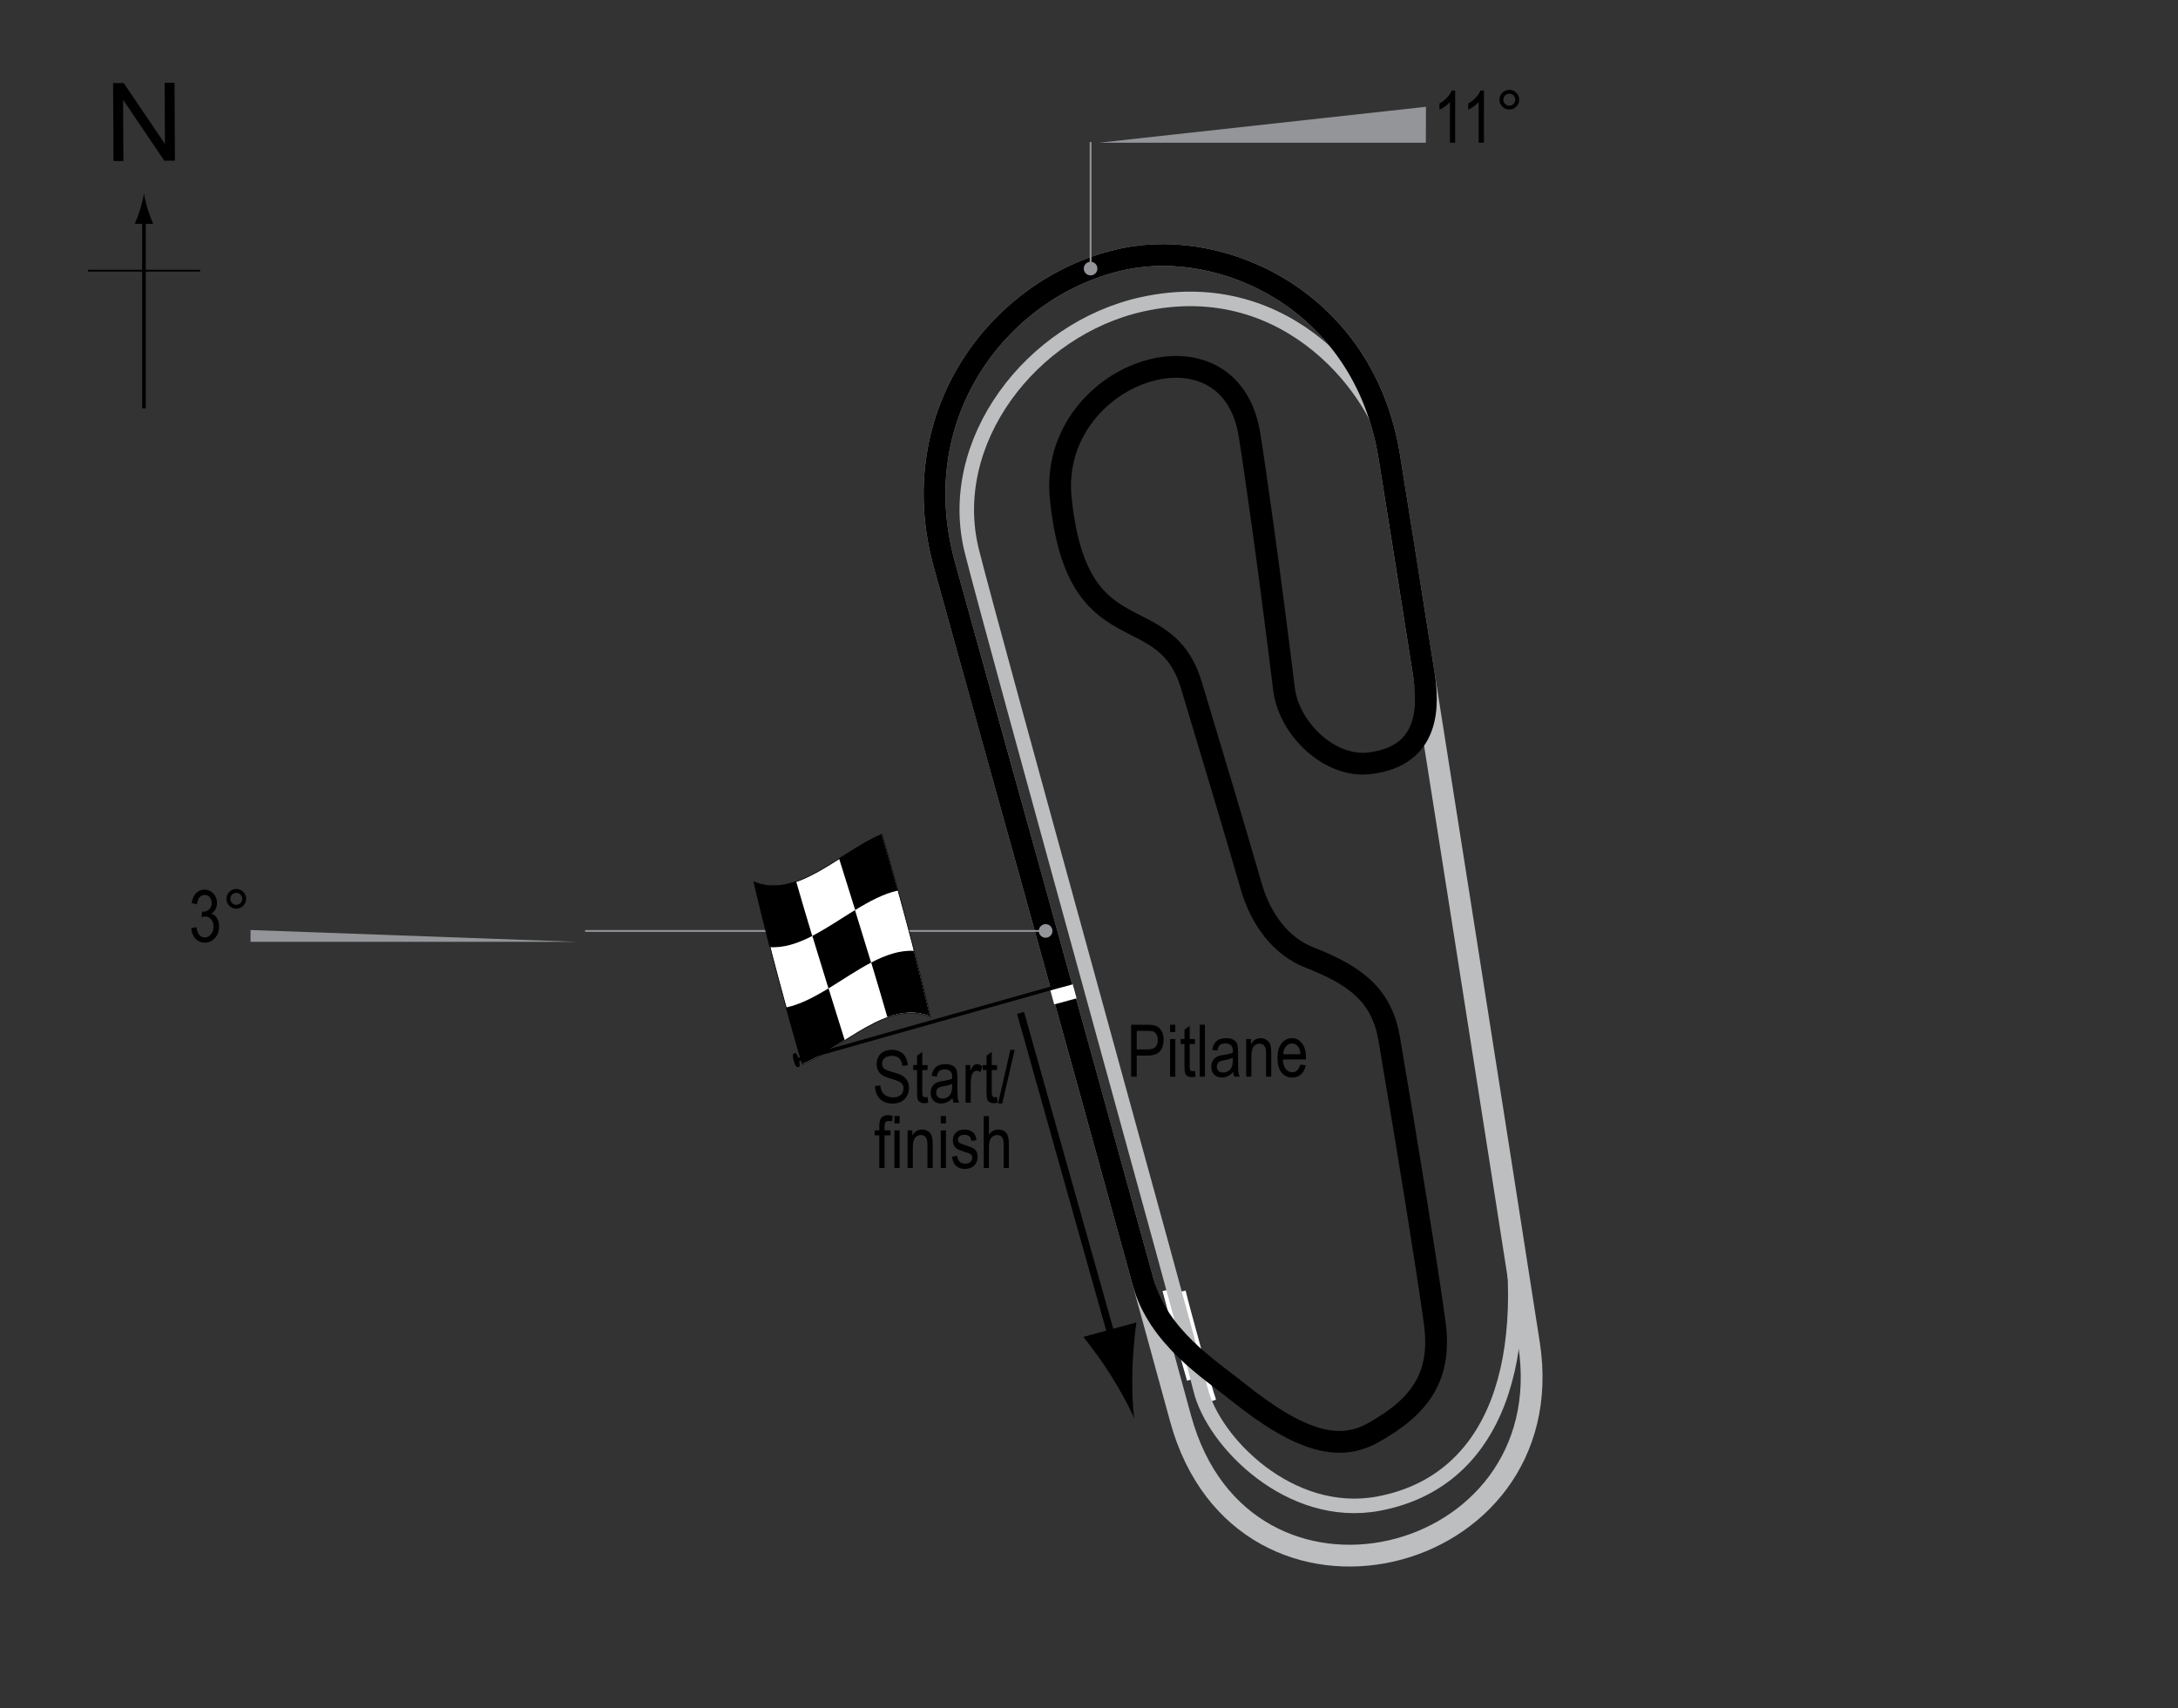 <?xml version="1.0" encoding="UTF-8"?> <!-- Generator: Adobe Illustrator 14.0.0, SVG Export Plug-In . SVG Version: 6.00 Build 43363) --> <svg xmlns="http://www.w3.org/2000/svg" xmlns:xlink="http://www.w3.org/1999/xlink" version="1.1" id="Layer_1" x="0px" y="0px" width="300px" height="235.333px" viewBox="0 0 300 235.333" xml:space="preserve"><rect x="0" y="0" width="300" height="235.333" fill="#333333" stroke="none"/> <g id="Pitlane"> <path fill="none" stroke="#FFFFFF" d="M160.61,177.75c0.875,3.207,2.542,9.582,3.375,12.332"></path> <path fill="none" stroke="#FFFFFF" d="M162.819,177.917c0.5,2.125,3.583,13.375,4.208,15.084"></path> <path fill="none" stroke="#BCBEC0" stroke-width="2" d="M191.36,62.417c-1.384-7.707-13.5-25-34-20.5 c-15.339,3.367-27.25,19-23.5,34c2.914,11.654,29.75,108.25,31.5,115.5s12.34,18.018,24.5,15.75 c14.75-2.75,21.75-17.25,17.75-41.25"></path> </g> <g id="Oval"> <path fill="none" stroke="#BCBEC0" stroke-width="3" d="M130.11,77.917c4.75,17,25.75,92.75,32.5,117.5 c8.566,31.416,52.791,20.707,48-10.25c-3.25-21-15.75-100.5-19.25-122.25c-3.455-21.468-22.785-30.116-36.5-27.25 C138.11,39.167,124.186,56.714,130.11,77.917z"></path> </g> <g id="Road_Course"> <path fill="none" stroke="#000000" stroke-width="3" d="M130.11,77.917c3.852,13.785,18.388,66.196,27.348,98.725 c2.09,7.588,9.123,11.981,12.902,15.024c9,7.25,14.25,8.25,18.75,5.75c6.746-3.748,9.5-8,8.5-15.25c-1.091-7.908-3.5-22.75-6.25-39 c-0.993-5.869-4.381-8.67-11-11.25c-3.938-1.533-6.703-5.271-8-9.75c-2.75-9.5-5.25-17.75-8.25-27.75 c-3.721-12.401-15.75-3.75-18-25.75c-1.768-17.275,23.25-26,26-8.75c0.88,5.521,2.75,18.75,4.75,35 c0.683,5.548,6.328,10.888,11.75,10.25c8.5-1,8.169-8.119,7.478-12.496c-2.021-12.792-3.734-23.591-4.728-29.754 c-3.455-21.468-22.785-30.116-36.5-27.25C138.11,39.167,124.186,56.714,130.11,77.917z"></path> </g> <g id="Startline"> <line fill="none" stroke="#FFFFFF" stroke-width="2" x1="144.943" y1="137.417" x2="148.027" y2="136.583"></line> </g> <g id="Banking"> <g> <g> <line fill="none" stroke="#939598" stroke-width="0.25" x1="80.591" y1="128.261" x2="144.025" y2="128.261"></line> <circle fill="#939598" cx="144.025" cy="128.261" r="0.94"></circle> </g> </g> <polygon fill="#939598" points="79.508,129.761 34.508,129.761 34.513,128.133 "></polygon> <g> <path d="M26.335,127.868l0.719-0.117c0.149,0.939,0.529,1.41,1.14,1.41c0.33,0,0.615-0.14,0.855-0.418 c0.241-0.279,0.362-0.641,0.362-1.084c0-0.416-0.11-0.753-0.332-1.007c-0.222-0.255-0.493-0.382-0.814-0.382 c-0.138,0-0.307,0.032-0.509,0.098l0.083-0.771l0.112,0.01c0.356,0,0.646-0.108,0.868-0.326s0.333-0.509,0.333-0.872 c0-0.335-0.093-0.604-0.279-0.807c-0.186-0.203-0.412-0.305-0.68-0.305c-0.277,0-0.512,0.105-0.703,0.32 c-0.19,0.213-0.313,0.535-0.364,0.969l-0.718-0.156c0.091-0.612,0.296-1.074,0.615-1.387c0.318-0.313,0.705-0.47,1.157-0.47 c0.476,0,0.879,0.177,1.211,0.527s0.498,0.793,0.498,1.327c0,0.324-0.07,0.613-0.211,0.863c-0.142,0.25-0.339,0.446-0.591,0.59 c0.233,0.064,0.427,0.173,0.578,0.322c0.152,0.149,0.275,0.351,0.37,0.601c0.094,0.251,0.141,0.53,0.141,0.84 c0,0.655-0.192,1.194-0.58,1.612c-0.389,0.418-0.853,0.627-1.393,0.627c-0.501,0-0.926-0.184-1.273-0.547 C26.582,128.972,26.384,128.482,26.335,127.868z"></path> <path d="M31.194,123.833c0-0.373,0.133-0.692,0.397-0.957c0.266-0.264,0.583-0.396,0.954-0.396c0.378,0,0.698,0.132,0.962,0.396 c0.265,0.265,0.396,0.584,0.396,0.957c0,0.375-0.133,0.694-0.397,0.959c-0.266,0.267-0.586,0.398-0.96,0.398 c-0.371,0-0.688-0.132-0.954-0.396C31.327,124.532,31.194,124.211,31.194,123.833z M31.726,123.833 c0,0.229,0.081,0.422,0.24,0.584c0.162,0.16,0.356,0.242,0.584,0.242c0.226,0,0.419-0.082,0.578-0.242 c0.162-0.162,0.242-0.355,0.242-0.584c0-0.228-0.08-0.422-0.242-0.584c-0.159-0.16-0.354-0.24-0.578-0.24 c-0.228,0-0.422,0.08-0.584,0.24C31.807,123.413,31.726,123.606,31.726,123.833z"></path> </g> <g> <g> <line fill="none" stroke="#939598" stroke-width="0.25" x1="150.219" y1="19.57" x2="150.219" y2="37.003"></line> <circle fill="#939598" cx="150.219" cy="37.003" r="0.939"></circle> </g> </g> <polygon fill="#939598" points="151.394,19.662 196.394,19.662 196.415,14.712 "></polygon> <g> <path d="M200.436,19.662h-0.724v-5.601c-0.166,0.195-0.389,0.395-0.669,0.599c-0.279,0.203-0.537,0.356-0.771,0.461v-0.85 c0.396-0.228,0.748-0.506,1.052-0.835c0.305-0.329,0.519-0.649,0.643-0.962h0.47L200.436,19.662L200.436,19.662z"></path> <path d="M204.396,19.662h-0.724v-5.601c-0.166,0.195-0.389,0.395-0.669,0.599c-0.279,0.203-0.537,0.356-0.771,0.461v-0.85 c0.396-0.228,0.748-0.506,1.053-0.835c0.304-0.329,0.519-0.649,0.642-0.962h0.47L204.396,19.662L204.396,19.662z"></path> <path d="M206.54,13.734c0-0.374,0.133-0.693,0.398-0.957c0.265-0.264,0.583-0.396,0.954-0.396c0.378,0,0.697,0.132,0.962,0.396 c0.264,0.264,0.396,0.583,0.396,0.957s-0.133,0.694-0.396,0.959c-0.267,0.266-0.586,0.398-0.96,0.398 c-0.371,0-0.689-0.132-0.954-0.396C206.672,14.432,206.54,14.112,206.54,13.734z M207.072,13.734c0,0.228,0.081,0.422,0.241,0.584 c0.162,0.16,0.355,0.241,0.584,0.241c0.225,0,0.418-0.081,0.578-0.241c0.162-0.162,0.241-0.356,0.241-0.584 s-0.079-0.422-0.241-0.584c-0.16-0.16-0.354-0.241-0.578-0.241c-0.229,0-0.422,0.081-0.584,0.241 C207.153,13.312,207.072,13.506,207.072,13.734z"></path> </g> </g> <g id="Flag_x2C__North"> <g> <g> <path fill="#FFFFFF" stroke="#000000" stroke-width="0.1" d="M121.492,114.957c2.224,7.57,4.447,15.717,6.67,25.143 c-5.875-2.424-11.75,4.072-17.625,6.559c-2.224-7.566-4.447-15.709-6.671-25.125 C109.742,123.935,115.617,117.433,121.492,114.957z"></path> <path d="M114.121,136.17c0.741,2.384,1.482,4.746,2.225,7.113c-1.958,1.241-3.917,2.51-5.875,3.329 c-0.741-2.526-1.482-5.116-2.224-7.798C110.205,138.405,112.163,137.364,114.121,136.17z"></path> <path d="M125.875,131.004c0.741,2.877,1.483,5.869,2.225,9.004c-1.958-0.786-3.917-0.588-5.875,0.119 c-0.741-2.568-1.481-5.065-2.223-7.516C121.959,131.59,123.917,130.896,125.875,131.004z"></path> <path d="M117.764,125.386c0.741,2.382,1.482,4.784,2.225,7.233c-1.958,1.022-3.917,2.37-5.875,3.564 c-0.741-2.385-1.482-4.791-2.224-7.245C113.848,127.931,115.806,126.586,117.764,125.386z"></path> <path d="M121.445,114.917c0.742,2.521,1.483,5.106,2.225,7.781c-1.958,0.428-3.917,1.48-5.875,2.68 c-0.741-2.383-1.482-4.744-2.225-7.111C117.528,117.026,119.486,115.75,121.445,114.917z"></path> <path d="M109.655,121.418c0.742,2.578,1.483,5.08,2.225,7.535c-1.958,1.008-3.917,1.678-5.875,1.534 c-0.74-2.891-1.48-5.897-2.222-9.047C105.74,122.27,107.697,122.103,109.655,121.418z"></path> </g> </g> <line fill="none" stroke="#000000" stroke-width="0.5" x1="109.46" y1="146.133" x2="144.844" y2="136.147"></line> <path d="M109.434,145.118c0.188-0.054,0.338-0.014,0.578,0.836c0.236,0.846,0.146,1.004-0.042,1.06 c-0.188,0.05-0.397-0.021-0.636-0.87C109.095,145.295,109.246,145.168,109.434,145.118z"></path> <g> <line fill="none" stroke="#000000" x1="140.573" y1="139.556" x2="153.546" y2="185.644"></line> <path d="M153,189.465c-1.377-2.192-2.467-3.566-3.762-5.275l7.297-1.995c-0.137,0.775-0.486,3.868-0.555,6.455 c-0.072,2.772,0.031,5.24,0.254,6.796C155.634,193.995,154.47,191.814,153,189.465z"></path> </g> <g> <g> <g> <line fill="none" stroke="#000000" stroke-width="0.5" x1="19.829" y1="56.269" x2="19.829" y2="29.986"></line> <path d="M19.316,28.805c-0.25,0.827-0.479,1.364-0.746,2.027h2.521c-0.112-0.237-0.495-1.2-0.745-2.027 c-0.269-0.885-0.45-1.687-0.517-2.207C19.766,27.119,19.583,27.92,19.316,28.805z"></path> </g> </g> </g> <line fill="none" stroke="#000000" stroke-width="0.25" x1="12.124" y1="37.294" x2="27.559" y2="37.294"></line> <g> <path d="M15.635,22.186l-0.057-10.737l1.458-0.008l5.686,8.4l-0.046-8.43l1.362-0.007l0.058,10.737l-1.458,0.008l-5.686-8.407 l0.045,8.438L15.635,22.186z"></path> </g> </g> <g id="Labels"> <g> <path d="M155.799,148.34v-7.158h2.213c0.521,0,0.904,0.045,1.151,0.137c0.339,0.124,0.608,0.354,0.812,0.688 c0.202,0.336,0.303,0.748,0.303,1.236c0,0.645-0.164,1.17-0.493,1.576c-0.329,0.407-0.896,0.61-1.704,0.61h-1.504v2.909h-0.777 V148.34z M156.576,144.584h1.52c0.479,0,0.827-0.107,1.05-0.324c0.222-0.217,0.332-0.543,0.332-0.979 c0-0.282-0.056-0.526-0.163-0.728c-0.109-0.202-0.241-0.34-0.396-0.415c-0.153-0.075-0.434-0.112-0.837-0.112h-1.504 L156.576,144.584L156.576,144.584z"></path> <path d="M161.17,142.193v-1.011h0.719v1.011H161.17z M161.17,148.34v-5.187h0.719v5.187H161.17z"></path> <path d="M164.593,147.554l0.099,0.776c-0.198,0.051-0.378,0.078-0.537,0.078c-0.251,0-0.452-0.051-0.605-0.15 c-0.152-0.098-0.258-0.234-0.314-0.407c-0.058-0.172-0.085-0.517-0.085-1.03v-2.982h-0.527v-0.685h0.527v-1.284l0.718-0.526v1.812 h0.729v0.684h-0.729v3.033c0,0.279,0.021,0.459,0.063,0.541c0.062,0.117,0.178,0.176,0.347,0.176 C164.357,147.588,164.463,147.577,164.593,147.554z"></path> <path d="M165.248,148.34v-7.158h0.718v7.158H165.248z"></path> <path d="M169.862,147.702c-0.241,0.25-0.491,0.438-0.752,0.565s-0.53,0.19-0.812,0.19c-0.441,0-0.796-0.133-1.06-0.4 s-0.396-0.626-0.396-1.079c0-0.299,0.063-0.565,0.187-0.796s0.293-0.412,0.508-0.542s0.54-0.226,0.978-0.288 c0.586-0.086,1.016-0.188,1.289-0.309l0.005-0.225c0-0.355-0.063-0.604-0.19-0.747c-0.179-0.208-0.454-0.313-0.825-0.313 c-0.335,0-0.586,0.07-0.752,0.209s-0.288,0.4-0.366,0.783l-0.708-0.117c0.102-0.557,0.307-0.963,0.612-1.217 c0.31-0.254,0.748-0.381,1.321-0.381c0.446,0,0.796,0.084,1.05,0.252c0.254,0.166,0.414,0.375,0.48,0.623s0.101,0.608,0.101,1.084 v1.172c0,0.819,0.016,1.336,0.046,1.549c0.031,0.214,0.093,0.422,0.185,0.623h-0.753 C169.933,148.161,169.884,147.948,169.862,147.702z M169.803,145.738c-0.265,0.13-0.656,0.241-1.178,0.332 c-0.303,0.052-0.515,0.111-0.635,0.179c-0.12,0.066-0.214,0.16-0.28,0.282s-0.101,0.263-0.101,0.423 c0,0.248,0.076,0.444,0.229,0.592c0.153,0.148,0.364,0.223,0.636,0.223c0.257,0,0.489-0.066,0.7-0.2 c0.209-0.133,0.366-0.312,0.472-0.534c0.104-0.224,0.155-0.549,0.155-0.975v-0.321H169.803z"></path> <path d="M171.654,148.34v-5.187h0.649v0.732c0.155-0.285,0.347-0.498,0.571-0.638c0.228-0.142,0.485-0.211,0.778-0.211 c0.227,0,0.438,0.045,0.631,0.133c0.193,0.09,0.35,0.207,0.468,0.353c0.119,0.146,0.207,0.333,0.267,0.563 c0.059,0.231,0.088,0.586,0.088,1.064v3.188h-0.718v-3.157c0-0.382-0.032-0.66-0.099-0.836c-0.064-0.177-0.167-0.312-0.306-0.408 c-0.138-0.097-0.298-0.144-0.48-0.144c-0.345,0-0.62,0.129-0.824,0.386c-0.205,0.257-0.309,0.698-0.309,1.325v2.834h-0.717V148.34 z"></path> <path d="M179.12,146.67l0.742,0.111c-0.124,0.553-0.348,0.971-0.672,1.252c-0.323,0.282-0.726,0.422-1.203,0.422 c-0.604,0-1.09-0.229-1.463-0.686c-0.372-0.458-0.56-1.117-0.56-1.98c0-0.895,0.188-1.578,0.564-2.047 c0.375-0.471,0.852-0.707,1.428-0.707c0.55,0,1.009,0.231,1.377,0.693s0.552,1.131,0.552,2.007l-0.005,0.234h-3.174 c0.029,0.583,0.164,1.022,0.405,1.317c0.241,0.297,0.534,0.444,0.879,0.444C178.532,147.735,178.908,147.379,179.12,146.67z M176.751,145.25h2.373c-0.032-0.449-0.129-0.785-0.288-1.006c-0.23-0.322-0.524-0.483-0.884-0.483 c-0.322,0-0.598,0.134-0.825,0.403C176.9,144.433,176.774,144.793,176.751,145.25z"></path> </g> <g> <path d="M120.527,149.62l0.731-0.078c0.039,0.395,0.129,0.701,0.268,0.92c0.138,0.221,0.336,0.396,0.593,0.531 c0.257,0.133,0.547,0.199,0.869,0.199c0.462,0,0.821-0.113,1.077-0.338c0.255-0.227,0.383-0.52,0.383-0.88 c0-0.211-0.047-0.396-0.139-0.554c-0.095-0.157-0.233-0.287-0.42-0.387c-0.188-0.102-0.593-0.244-1.215-0.428 c-0.554-0.165-0.946-0.33-1.182-0.496s-0.417-0.377-0.547-0.632s-0.195-0.544-0.195-0.867c0-0.58,0.188-1.053,0.563-1.421 s0.879-0.552,1.514-0.552c0.438,0,0.818,0.086,1.146,0.259c0.327,0.172,0.582,0.42,0.762,0.742 c0.182,0.322,0.278,0.701,0.291,1.138l-0.747,0.068c-0.039-0.466-0.179-0.812-0.417-1.035c-0.24-0.226-0.576-0.337-1.009-0.337 c-0.439,0-0.774,0.099-1.006,0.295c-0.232,0.195-0.348,0.452-0.348,0.764c0,0.29,0.085,0.514,0.254,0.674 c0.169,0.159,0.551,0.321,1.144,0.484c0.579,0.16,0.984,0.299,1.22,0.417c0.358,0.183,0.628,0.423,0.811,0.722 c0.184,0.297,0.274,0.652,0.274,1.065c0,0.41-0.096,0.782-0.288,1.119c-0.191,0.337-0.453,0.593-0.784,0.769 c-0.33,0.176-0.728,0.264-1.192,0.264c-0.727,0-1.306-0.219-1.736-0.654C120.767,150.956,120.543,150.365,120.527,149.62z"></path> <path d="M127.758,151.138l0.099,0.776c-0.198,0.051-0.378,0.078-0.537,0.078c-0.251,0-0.452-0.051-0.605-0.149 c-0.152-0.099-0.258-0.235-0.313-0.408c-0.059-0.172-0.086-0.517-0.086-1.03v-2.982h-0.527v-0.685h0.527v-1.284l0.718-0.526v1.812 h0.728v0.684h-0.728v3.033c0,0.279,0.021,0.459,0.063,0.541c0.062,0.117,0.178,0.176,0.347,0.176 C127.522,151.172,127.628,151.161,127.758,151.138z"></path> <path d="M131.206,151.286c-0.241,0.25-0.491,0.438-0.752,0.565s-0.53,0.19-0.811,0.19c-0.442,0-0.796-0.133-1.061-0.4 c-0.264-0.268-0.396-0.626-0.396-1.079c0-0.299,0.062-0.565,0.186-0.796s0.293-0.412,0.508-0.542 c0.216-0.13,0.54-0.226,0.978-0.288c0.586-0.086,1.016-0.188,1.289-0.309l0.005-0.225c0-0.355-0.063-0.604-0.19-0.747 c-0.179-0.208-0.454-0.313-0.824-0.313c-0.336,0-0.587,0.069-0.753,0.208c-0.165,0.139-0.287,0.4-0.365,0.783l-0.708-0.117 c0.101-0.557,0.306-0.963,0.611-1.217c0.31-0.254,0.748-0.381,1.321-0.381c0.446,0,0.796,0.084,1.05,0.252 c0.254,0.166,0.414,0.375,0.48,0.623s0.101,0.608,0.101,1.084v1.172c0,0.819,0.017,1.336,0.046,1.549 c0.031,0.214,0.094,0.422,0.185,0.623h-0.752C131.277,151.745,131.228,151.532,131.206,151.286z M131.147,149.322 c-0.265,0.13-0.656,0.241-1.177,0.332c-0.304,0.052-0.516,0.111-0.636,0.179c-0.12,0.066-0.214,0.16-0.279,0.282 c-0.067,0.122-0.102,0.263-0.102,0.423c0,0.248,0.076,0.444,0.229,0.592c0.152,0.148,0.363,0.223,0.635,0.223 c0.257,0,0.49-0.066,0.701-0.2c0.209-0.133,0.365-0.312,0.471-0.534c0.105-0.224,0.156-0.549,0.156-0.975L131.147,149.322 L131.147,149.322z"></path> <path d="M132.998,151.924v-5.187h0.649v0.786c0.166-0.365,0.317-0.605,0.457-0.725c0.138-0.119,0.293-0.178,0.466-0.178 c0.241,0,0.486,0.094,0.737,0.282l-0.244,0.815c-0.18-0.127-0.354-0.19-0.522-0.19c-0.152,0-0.293,0.054-0.42,0.161 s-0.217,0.257-0.269,0.449c-0.091,0.335-0.138,0.691-0.138,1.068v2.715h-0.717V151.924z"></path> <path d="M137.329,151.138l0.098,0.776c-0.197,0.051-0.378,0.078-0.536,0.078c-0.251,0-0.452-0.051-0.605-0.149 s-0.258-0.235-0.313-0.408c-0.059-0.172-0.087-0.517-0.087-1.03v-2.982h-0.526v-0.685h0.526v-1.284l0.719-0.526v1.812h0.728v0.684 h-0.728v3.033c0,0.279,0.021,0.459,0.063,0.541c0.063,0.117,0.179,0.176,0.348,0.176 C137.092,151.172,137.199,151.161,137.329,151.138z"></path> <path d="M137.471,152.042l1.699-7.396h0.587l-1.706,7.396H137.471z"></path> <path d="M121.116,160.924v-4.502h-0.64v-0.685h0.64v-0.552c0-0.407,0.042-0.712,0.127-0.916s0.215-0.359,0.39-0.466 c0.176-0.107,0.395-0.161,0.658-0.161c0.206,0,0.432,0.031,0.676,0.093l-0.106,0.763c-0.149-0.033-0.291-0.05-0.425-0.05 c-0.215,0-0.369,0.056-0.461,0.169c-0.095,0.111-0.141,0.325-0.141,0.641v0.479h0.83v0.685h-0.83v4.502H121.116z"></path> <path d="M123.196,154.777v-1.011h0.718v1.011H123.196z M123.196,160.924v-5.187h0.718v5.187H123.196z"></path> <path d="M125.017,160.924v-5.187h0.648v0.732c0.156-0.285,0.348-0.498,0.572-0.638c0.227-0.142,0.485-0.211,0.778-0.211 c0.227,0,0.438,0.045,0.631,0.133c0.192,0.09,0.35,0.207,0.468,0.353c0.119,0.146,0.207,0.333,0.266,0.563 c0.06,0.231,0.088,0.586,0.088,1.064v3.188h-0.718v-3.157c0-0.382-0.032-0.66-0.098-0.836c-0.065-0.177-0.167-0.312-0.306-0.408 s-0.299-0.144-0.48-0.144c-0.345,0-0.62,0.129-0.825,0.386s-0.308,0.698-0.308,1.325v2.834h-0.717V160.924z"></path> <path d="M129.578,154.777v-1.011h0.718v1.011H129.578z M129.578,160.924v-5.187h0.718v5.187H129.578z"></path> <path d="M131.121,159.372l0.718-0.137c0.042,0.366,0.157,0.639,0.347,0.816c0.188,0.179,0.438,0.268,0.75,0.268 s0.554-0.076,0.724-0.232c0.171-0.154,0.256-0.351,0.256-0.588c0-0.205-0.073-0.365-0.22-0.479 c-0.102-0.078-0.345-0.176-0.732-0.293c-0.56-0.172-0.935-0.318-1.123-0.439c-0.188-0.119-0.335-0.281-0.438-0.482 c-0.104-0.201-0.156-0.432-0.156-0.688c0-0.443,0.143-0.803,0.425-1.08c0.283-0.276,0.677-0.414,1.178-0.414 c0.314,0,0.594,0.057,0.832,0.17c0.239,0.115,0.423,0.268,0.55,0.459c0.127,0.192,0.215,0.468,0.264,0.826l-0.703,0.116 c-0.064-0.565-0.373-0.85-0.923-0.85c-0.313,0-0.545,0.063-0.698,0.187c-0.152,0.125-0.229,0.285-0.229,0.479 c0,0.19,0.073,0.342,0.22,0.452c0.089,0.064,0.35,0.168,0.783,0.312c0.597,0.188,0.981,0.341,1.157,0.453 c0.175,0.112,0.312,0.267,0.408,0.46c0.098,0.193,0.146,0.425,0.146,0.691c0,0.496-0.157,0.897-0.471,1.203 c-0.314,0.308-0.743,0.461-1.287,0.461C131.875,161.042,131.284,160.485,131.121,159.372z"></path> <path d="M135.5,160.924v-7.158h0.718v2.568c0.17-0.238,0.36-0.416,0.573-0.535c0.214-0.119,0.449-0.178,0.706-0.178 c0.452,0,0.811,0.144,1.071,0.432c0.263,0.287,0.394,0.816,0.394,1.584v3.285h-0.718v-3.285c0-0.449-0.08-0.771-0.239-0.967 c-0.158-0.196-0.379-0.293-0.658-0.293c-0.313,0-0.578,0.125-0.8,0.375c-0.219,0.25-0.329,0.695-0.329,1.334v2.836H135.5V160.924z "></path> </g> </g> </svg> 